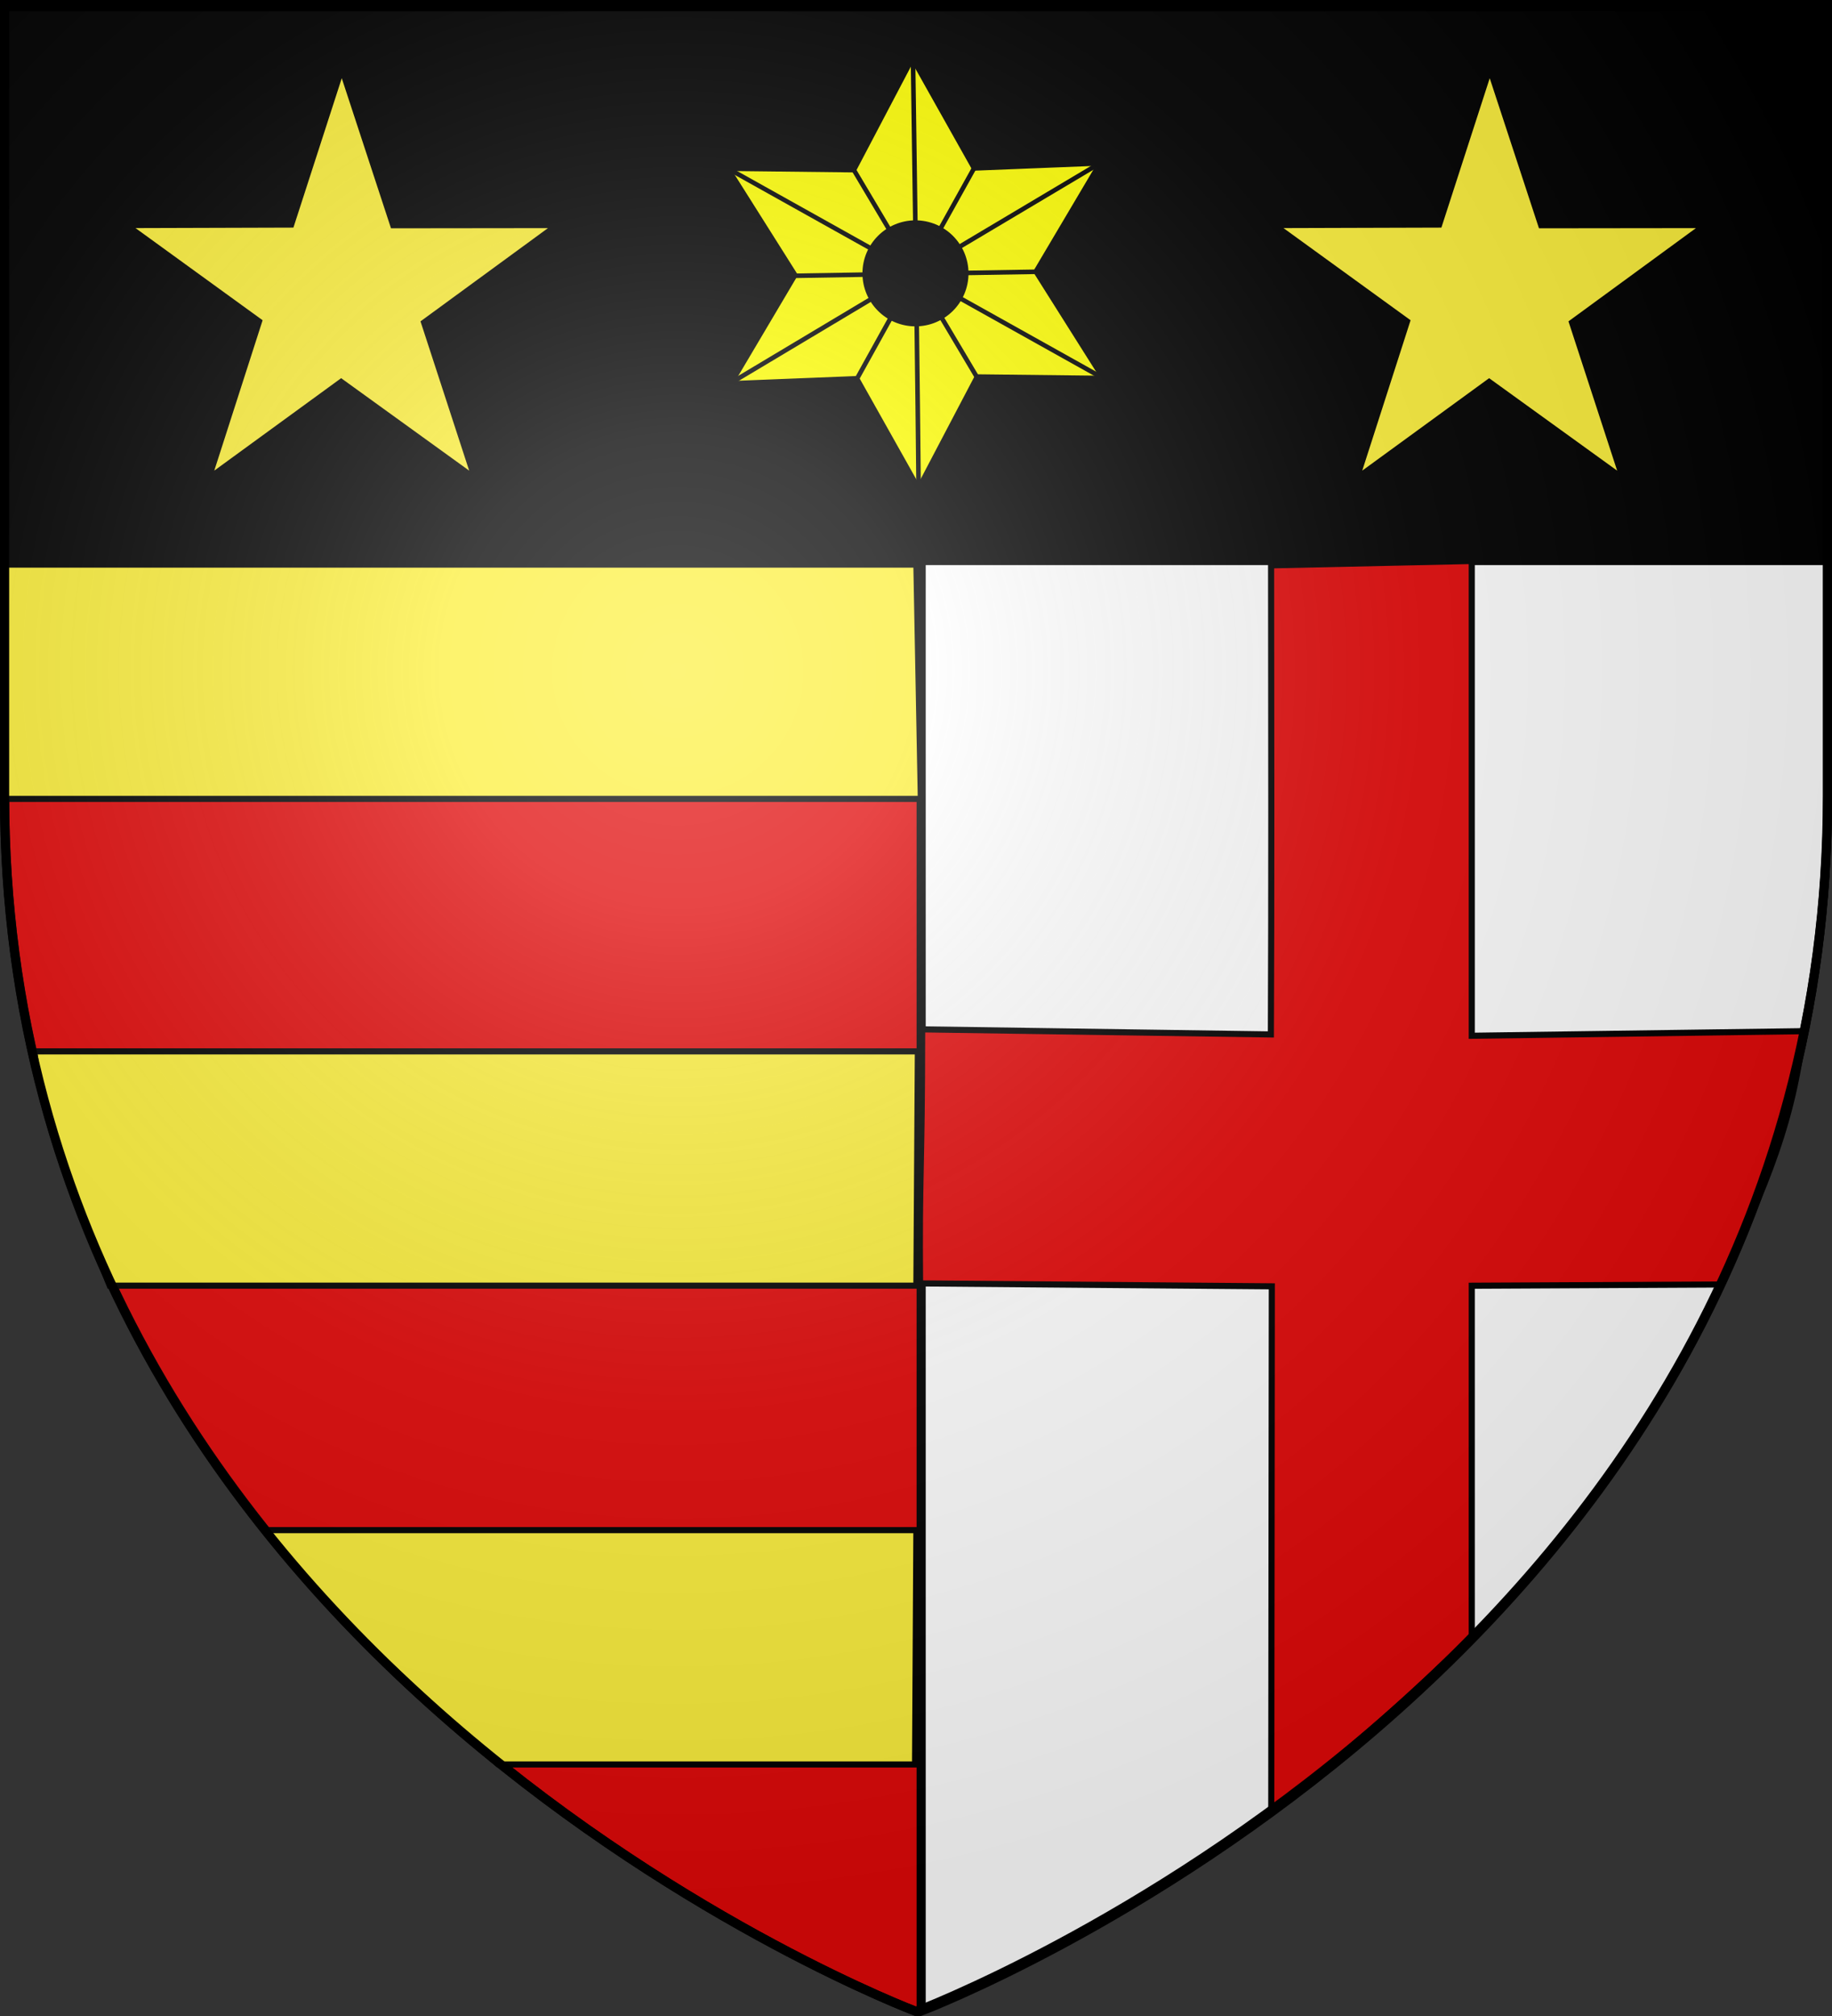 <svg xmlns="http://www.w3.org/2000/svg" xmlns:xlink="http://www.w3.org/1999/xlink" width="600" height="660" version="1.0"><rect width="100%" height="100%" fill="#333333" stroke="none"/><desc>Flag of Canton of Valais (Wallis)</desc><defs><radialGradient xlink:href="#b" id="i" cx="221.445" cy="226.331" r="300" fx="221.445" fy="226.331" gradientTransform="matrix(1.353 0 0 1.349 -77.63 -85.747)" gradientUnits="userSpaceOnUse"/><linearGradient id="b"><stop offset="0" style="stop-color:white;stop-opacity:.314"/><stop offset=".19" style="stop-color:white;stop-opacity:.251"/><stop offset=".6" style="stop-color:#6b6b6b;stop-opacity:.125"/><stop offset="1" style="stop-color:black;stop-opacity:.125"/></linearGradient></defs><g style="display:inline"><path d="M300 658.5s298.5-112.437 298.5-398.182V1.501H1.5v258.817C1.5 546.063 300 658.5 300 658.5z" style="opacity:.99;fill:#e20909;fill-opacity:1;fill-rule:evenodd;stroke:#000;stroke-width:3.002;stroke-miterlimit:4;stroke-opacity:1;stroke-dasharray:none"/></g><g style="fill:#fff;stroke:#000;stroke-width:3.005;stroke-miterlimit:4;stroke-opacity:1;stroke-dasharray:none;display:inline"><path d="M199.384 178.518V437.08c0 284.76 296.936 397.145 298.375 397.688v-656.25z" style="fill:#fff;fill-opacity:1;fill-rule:evenodd;stroke:#000;stroke-width:3.005;stroke-linecap:butt;stroke-linejoin:miter;stroke-miterlimit:4;stroke-opacity:1;stroke-dasharray:none;display:inline" transform="matrix(-.995 0 0 1.001 796.957 -177.217)"/></g><path d="M1.5 1.5h597v182H1.5z" style="fill:#000;fill-opacity:1;fill-rule:nonzero;stroke:#000;stroke-width:3;stroke-miterlimit:4;stroke-opacity:1;stroke-dasharray:none;display:inline"/><g style="stroke:#000;stroke-width:4.508;stroke-miterlimit:4;stroke-opacity:1;stroke-dasharray:none"><g style="stroke:#000;stroke-width:2.083;stroke-miterlimit:4;stroke-opacity:1;stroke-dasharray:none"><path d="m307.844 358.125-26.625 50.656-57.188-.656 30.531 48.375-29.156 49.219 57.188-2.281 28.031 49.875 26.594-50.657 57.219.656-30.532-48.375 29.156-49.218L335.876 408zm1.375 74.531c12.74 0 23.094 10.323 23.094 23.063s-10.354 23.062-23.094 23.062-23.063-10.322-23.063-23.062 10.323-23.063 23.063-23.063z" style="fill:#ff0;fill-opacity:1;fill-rule:evenodd;stroke:#000;stroke-width:2.083;stroke-linecap:butt;stroke-linejoin:miter;stroke-miterlimit:4;stroke-opacity:1;stroke-dasharray:none;stroke-dashoffset:0;marker:none;visibility:visible;display:inline;overflow:visible" transform="matrix(.72 0 0 .72 77.18 -238.627)"/><path d="M308.111 358.253c.346 24.812.708 49.676 1.058 74.502m.626 45.841c.327 24.999.622 49.903.856 74.623M224.658 408.446l64.36 35.96m40.202 22.463 64.28 35.915M392.29 406.148l-63.475 37.772m-39.483 23.328-63.707 38.076M254.532 456.824l31.812-.528m45.711-.76 31.692-.526M281.26 408.808l16.258 27.354m23.472 39.495 15.906 26.764M282.833 503.268l15.343-27.676m22.206-39.81 15.547-27.941" style="fill:none;stroke:#000;stroke-width:2.083;stroke-linecap:butt;stroke-linejoin:miter;stroke-miterlimit:4;stroke-opacity:1;stroke-dasharray:none" transform="matrix(.72 0 0 .72 77.18 -238.627)"/></g></g><path d="M111.923 23.187 128.6 73.992l53.164-.062-43.164 31.56 16.487 50.544-43.354-31.3-42.975 31.3 16.37-50.905-43.047-31.2 53.472-.16zM487.897 23.187l16.677 50.805 53.164-.062-43.164 31.56 16.487 50.544-43.354-31.3-42.975 31.3 16.37-50.905-43.047-31.2 53.472-.16z" style="fill:#fcef3c;fill-opacity:1;stroke:#000;stroke-width:1.5;stroke-miterlimit:4;stroke-opacity:1;stroke-dasharray:none;stroke-dashoffset:0"/><path d="m482.018 183.656.003 155.433 108.614-1.499c-3.737 34.292-16.156 57.73-27.165 82.93l-81.449.408-.002 114.808c-18.66 18.237-39.424 37-65.665 57.133l.18-171.75-115.202-.954c-.324-35.183.654-36.478.687-83.172l114.208 1.663c.205-43.8.138-99.665.068-153.57z" style="fill:#e20909;fill-opacity:1;fill-rule:evenodd;stroke:#000;stroke-width:2;stroke-linecap:butt;stroke-linejoin:miter;stroke-miterlimit:4;stroke-opacity:1;stroke-dasharray:none"/><g style="fill:none"><path d="M1136.777 713.722h136.92l.436-76.952h-214.314c22.066 28.34 49.91 52.348 76.958 76.952zM1009.162 556.504h264.97l.488-76.937H984.32c3.8 27.438 14.814 51.99 24.841 76.937zM974.093 396.665h301.5l-1.46-76.937h-300.04z" style="fill:#fcef3c;stroke:#000;stroke-width:2;stroke-linecap:butt;stroke-linejoin:miter;stroke-miterlimit:4;stroke-opacity:1;stroke-dasharray:none;stroke-dashoffset:0;marker:none;visibility:visible;display:inline;overflow:visible" transform="matrix(.997 0 0 .997 -970.19 -133.928)"/></g><path d="M300 658.5s298.5-112.32 298.5-397.772V2.176H1.5v258.552C1.5 546.18 300 658.5 300 658.5" style="fill:url(#i);fill-opacity:1;fill-rule:evenodd;stroke:none"/><path d="M300 658.5S1.5 546.18 1.5 260.728V2.176h597v258.552C598.5 546.18 300 658.5 300 658.5z" style="opacity:1;fill:none;fill-opacity:1;fill-rule:evenodd;stroke:#000;stroke-width:3;stroke-linecap:butt;stroke-linejoin:miter;stroke-miterlimit:4;stroke-dasharray:none;stroke-opacity:1"/></svg>